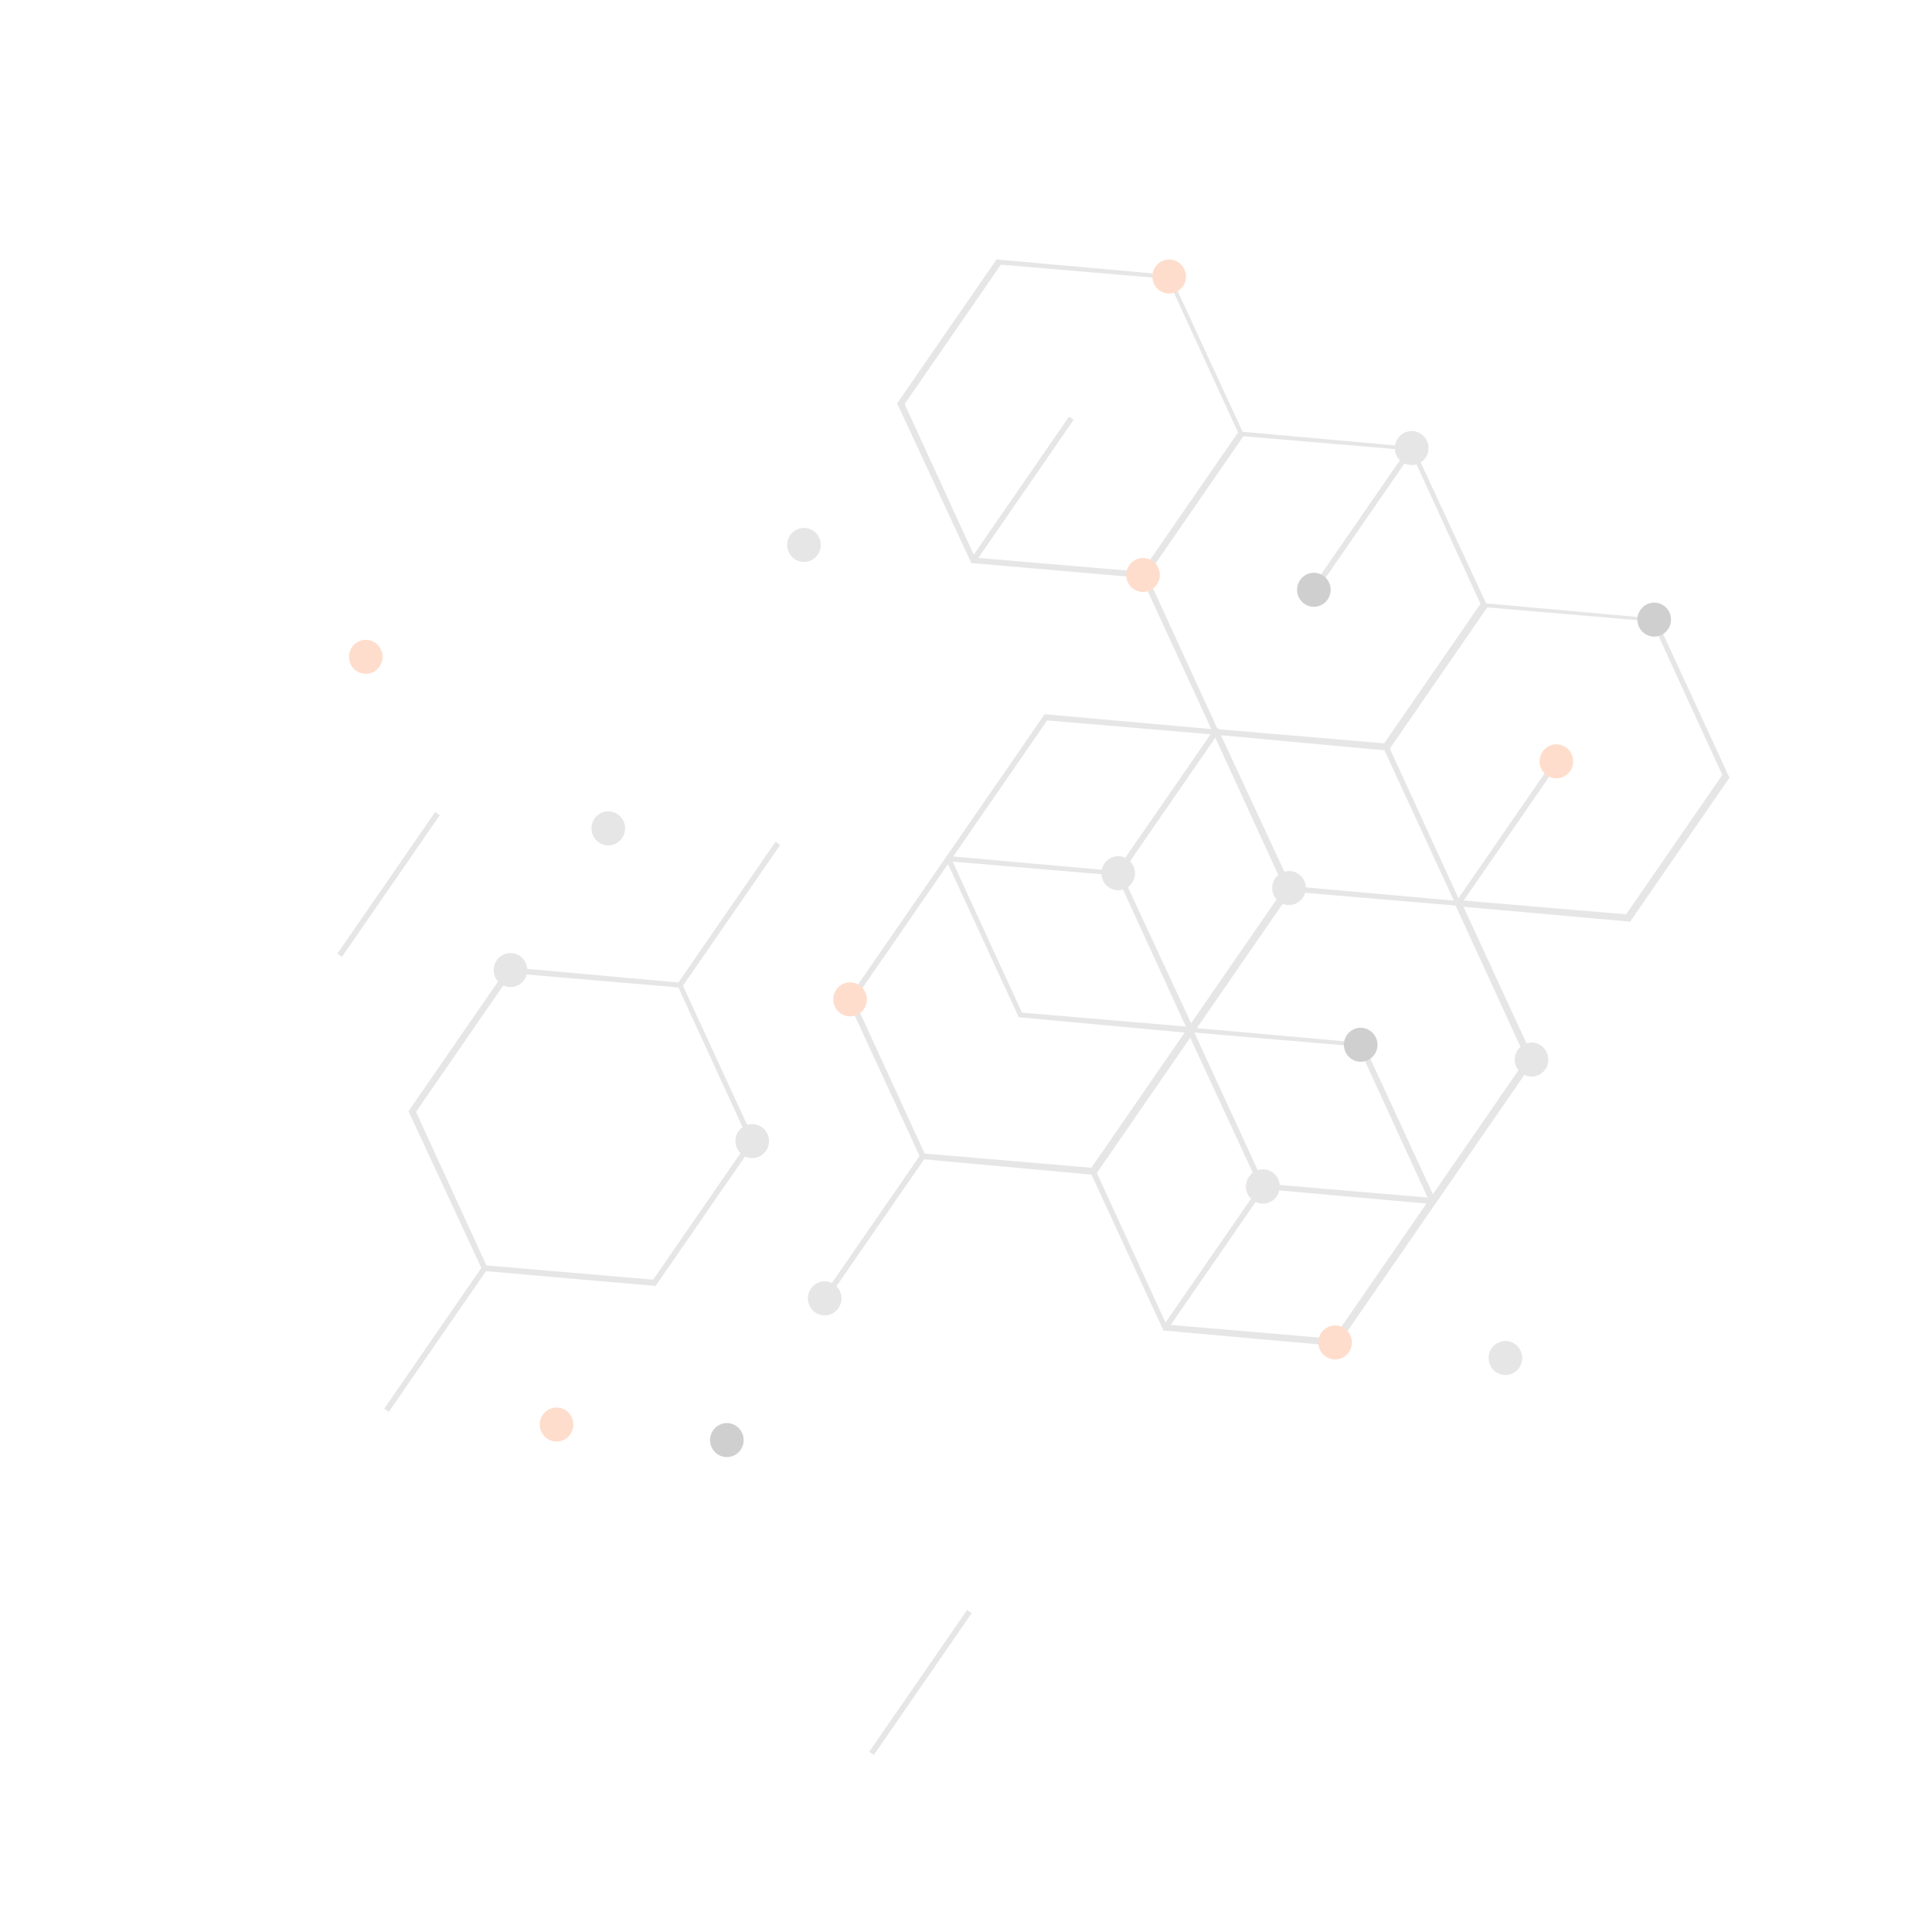 <svg width="207" height="207" viewBox="0 0 207 207" fill="none" xmlns="http://www.w3.org/2000/svg">
<g opacity="0.2">
<path d="M104.074 60.328L96.122 43.219L106.776 27.786L106.997 27.819L125.382 29.462L133.252 46.513L122.598 61.946L122.377 61.913L104.074 60.328ZM96.925 43.292L104.475 59.747L122.336 61.266L132.646 46.331L125.096 29.877L107.235 28.357L96.925 43.292Z" fill="#828282"/>
<path d="M130.059 78.707L122.188 61.656L132.842 46.223L133.063 46.256L151.448 47.899L159.401 65.008L148.747 80.442L148.526 80.409L130.059 78.707ZM122.909 61.672L130.46 78.126L148.32 79.646L158.63 64.711L151.08 48.256L133.22 46.737L122.909 61.672Z" fill="#828282"/>
<path d="M156.043 97.087L148.173 80.036L158.827 64.603L159.048 64.636L177.433 66.279L185.303 83.33L174.649 98.763L174.428 98.73L156.043 97.087ZM148.812 79.994L156.362 96.448L174.223 97.967L184.533 83.032L176.983 66.578L159.122 65.059L148.812 79.994Z" fill="#828282"/>
<path d="M115.032 44.986L114.54 44.638L104.058 59.822L104.55 60.17L115.032 44.986Z" fill="#828282"/>
<path d="M150.525 49.592L150.033 49.244L139.551 64.428L140.043 64.776L150.525 49.592Z" fill="#828282"/>
<path d="M167 81.745L166.508 81.397L156.026 96.581L156.518 96.929L167 81.745Z" fill="#828282"/>
<path d="M150.222 49.5C151.037 50.077 152.159 49.875 152.728 49.051C153.297 48.226 153.098 47.09 152.283 46.514C151.469 45.938 150.347 46.139 149.777 46.964C149.208 47.788 149.407 48.924 150.222 49.5Z" fill="#828282"/>
<path d="M124.237 31.121C125.052 31.697 126.174 31.496 126.743 30.671C127.312 29.846 127.113 28.711 126.299 28.134C125.484 27.558 124.362 27.759 123.793 28.584C123.223 29.409 123.422 30.544 124.237 31.121Z" fill="#FF5500"/>
<path d="M176.206 67.879C177.021 68.456 178.143 68.254 178.712 67.43C179.281 66.605 179.082 65.469 178.267 64.893C177.452 64.317 176.33 64.518 175.761 65.343C175.192 66.167 175.391 67.303 176.206 67.879Z" fill="#111111"/>
<path d="M98.67 124.176L90.8 107.125L101.453 91.692L101.675 91.725L120.06 93.368L128.012 110.477L117.358 125.91L117.137 125.877L98.67 124.176ZM91.52 107.141L99.071 123.595L116.931 125.115L127.184 110.263L119.634 93.808L101.773 92.289L91.52 107.141Z" fill="#828282"/>
<path d="M124.655 142.556L116.784 125.505L127.438 110.072L127.659 110.105L146.044 111.748L153.915 128.799L143.261 144.232L143.039 144.199L124.655 142.556ZM117.423 125.463L124.974 141.917L142.834 143.437L153.087 128.584L145.537 112.13L127.676 110.611L117.423 125.463Z" fill="#828282"/>
<path d="M109.152 108.992L101.282 91.941L111.935 76.508L112.157 76.541L130.542 78.184L138.494 95.294L127.84 110.727L127.619 110.694L109.152 108.992ZM101.945 92.04L109.495 108.495L127.356 110.014L137.609 95.162L130.059 78.707L112.198 77.188L101.945 92.04Z" fill="#828282"/>
<path d="M135.137 127.372L127.266 110.321L137.92 94.888L138.141 94.921L156.526 96.564L164.397 113.615L153.743 129.048L153.521 129.015L135.137 127.372ZM127.848 110.362L135.398 126.816L153.259 128.336L163.512 113.483L155.961 97.029L138.101 95.51L127.848 110.362Z" fill="#828282"/>
<path d="M83.585 90.538L83.094 90.19L72.612 105.375L73.103 105.722L83.585 90.538Z" fill="#828282"/>
<path d="M130.534 78.549L130.042 78.202L119.56 93.386L120.052 93.734L130.534 78.549Z" fill="#828282"/>
<path d="M135.554 127.297L135.062 126.949L124.58 142.133L125.072 142.481L135.554 127.297Z" fill="#828282"/>
<path d="M85.109 59.879C85.924 60.455 87.046 60.254 87.615 59.429C88.185 58.605 87.986 57.469 87.171 56.893C86.356 56.316 85.234 56.518 84.665 57.342C84.096 58.167 84.294 59.303 85.109 59.879Z" fill="#828282"/>
<path d="M118.775 95.053C119.59 95.629 120.712 95.428 121.281 94.603C121.851 93.778 121.652 92.643 120.837 92.067C120.022 91.49 118.9 91.692 118.331 92.516C117.762 93.341 117.961 94.477 118.775 95.053Z" fill="#828282"/>
<path d="M134.277 128.616C135.092 129.192 136.214 128.991 136.783 128.166C137.353 127.341 137.154 126.206 136.339 125.629C135.524 125.053 134.402 125.254 133.833 126.079C133.264 126.904 133.463 128.039 134.277 128.616Z" fill="#FF5500"/>
<path d="M144.759 113.432C145.574 114.008 146.696 113.807 147.265 112.982C147.835 112.158 147.636 111.022 146.821 110.446C146.006 109.869 144.884 110.071 144.315 110.895C143.746 111.72 143.945 112.856 144.759 113.432Z" fill="#111111"/>
<path d="M160.262 146.996C161.077 147.572 162.199 147.371 162.768 146.546C163.337 145.721 163.138 144.586 162.324 144.009C161.509 143.433 160.387 143.634 159.818 144.459C159.248 145.284 159.447 146.419 160.262 146.996Z" fill="#828282"/>
<path d="M38.16 71.867C38.975 72.444 40.097 72.242 40.666 71.418C41.236 70.593 41.037 69.457 40.222 68.881C39.407 68.305 38.285 68.506 37.716 69.331C37.147 70.155 37.346 71.291 38.16 71.867Z" fill="#FF5500"/>
<path d="M64.145 90.247C64.96 90.823 66.082 90.622 66.651 89.797C67.221 88.973 67.022 87.837 66.207 87.261C65.392 86.684 64.27 86.886 63.701 87.71C63.131 88.535 63.33 89.671 64.145 90.247Z" fill="#828282"/>
<path d="M90.047 108.568C90.862 109.145 91.984 108.943 92.554 108.119C93.123 107.294 92.924 106.158 92.109 105.582C91.294 105.006 90.172 105.207 89.603 106.032C89.034 106.856 89.233 107.992 90.047 108.568Z" fill="#FF5500"/>
<path d="M142.017 145.328C142.832 145.904 143.954 145.703 144.523 144.878C145.092 144.053 144.893 142.918 144.078 142.341C143.264 141.765 142.142 141.966 141.572 142.791C141.003 143.616 141.202 144.751 142.017 145.328Z" fill="#FF5500"/>
<path d="M137.078 96.638C137.893 97.214 139.015 97.013 139.584 96.188C140.153 95.363 139.954 94.228 139.14 93.651C138.325 93.075 137.203 93.276 136.634 94.101C136.064 94.926 136.263 96.061 137.078 96.638Z" fill="#828282"/>
<path d="M163.063 115.017C163.878 115.594 165 115.392 165.569 114.568C166.138 113.743 165.939 112.607 165.124 112.031C164.31 111.455 163.188 111.656 162.618 112.481C162.049 113.305 162.248 114.441 163.063 115.017Z" fill="#828282"/>
<path d="M51.721 136.165L43.769 119.056L54.423 103.623L73.029 105.299L80.899 122.35L70.245 137.783L51.721 136.165ZM44.572 119.13L52.122 135.584L69.983 137.104L80.236 122.251L72.685 105.797L54.825 104.278L44.572 119.13Z" fill="#828282"/>
<path d="M47.119 87.343L46.627 86.995L36.145 102.179L36.637 102.527L47.119 87.343Z" fill="#828282"/>
<path d="M52.139 136.09L51.648 135.742L41.166 150.927L41.657 151.274L52.139 136.09Z" fill="#828282"/>
<path d="M99.088 124.102L98.596 123.754L88.114 138.938L88.606 139.286L99.088 124.102Z" fill="#828282"/>
<path d="M104.108 172.849L103.616 172.501L93.134 187.685L93.626 188.033L104.108 172.849Z" fill="#828282"/>
<path d="M53.663 105.431C54.478 106.007 55.6 105.806 56.169 104.981C56.739 104.157 56.54 103.021 55.725 102.445C54.91 101.868 53.788 102.07 53.219 102.894C52.65 103.719 52.849 104.855 53.663 105.431Z" fill="#828282"/>
<path d="M79.566 123.752C80.38 124.329 81.502 124.127 82.072 123.303C82.641 122.478 82.442 121.342 81.627 120.766C80.812 120.19 79.69 120.391 79.121 121.216C78.552 122.04 78.751 123.176 79.566 123.752Z" fill="#828282"/>
<path d="M76.847 155.789C77.662 156.365 78.784 156.164 79.353 155.339C79.923 154.515 79.724 153.379 78.909 152.803C78.094 152.226 76.972 152.428 76.403 153.252C75.834 154.077 76.033 155.213 76.847 155.789Z" fill="#111111"/>
<path d="M139.74 64.685C140.554 65.261 141.676 65.06 142.246 64.235C142.815 63.41 142.616 62.275 141.801 61.698C140.986 61.122 139.864 61.323 139.295 62.148C138.726 62.973 138.925 64.108 139.74 64.685Z" fill="#111111"/>
<path d="M165.724 83.064C166.538 83.64 167.66 83.439 168.23 82.614C168.799 81.79 168.6 80.654 167.785 80.077C166.97 79.501 165.848 79.702 165.279 80.527C164.71 81.352 164.909 82.487 165.724 83.064Z" fill="#FF5500"/>
<path d="M148.28 80.235C148.116 80.119 148.091 79.978 148.206 79.812L158.631 64.711C158.745 64.545 158.884 64.52 159.048 64.636C159.212 64.752 159.237 64.893 159.122 65.059L148.698 80.16C148.64 80.243 148.444 80.351 148.28 80.235Z" fill="#828282"/>
<path d="M121.436 63.099C122.251 63.675 123.373 63.474 123.943 62.649C124.512 61.825 124.313 60.689 123.498 60.113C122.683 59.536 121.561 59.738 120.992 60.562C120.423 61.387 120.622 62.523 121.436 63.099Z" fill="#FF5500"/>
<path d="M119.635 93.809C119.471 93.693 119.446 93.552 119.56 93.386L130.1 78.119C130.214 77.953 130.354 77.928 130.518 78.044C130.681 78.16 130.706 78.301 130.592 78.467L120.052 93.734C119.938 93.9 119.798 93.925 119.635 93.809Z" fill="#828282"/>
<path d="M135.137 127.372C135.055 127.314 135.055 127.314 134.973 127.257L127.234 110.545C127.209 110.404 127.242 110.18 127.381 110.155C127.52 110.13 127.742 110.163 127.766 110.304L135.505 127.016C135.53 127.157 135.497 127.38 135.358 127.405C135.358 127.405 135.219 127.43 135.137 127.372Z" fill="#828282"/>
<path d="M87.329 140.605C88.144 141.181 89.266 140.98 89.835 140.155C90.405 139.331 90.206 138.195 89.391 137.619C88.576 137.042 87.454 137.244 86.885 138.068C86.316 138.893 86.515 140.029 87.329 140.605Z" fill="#828282"/>
<path d="M134.277 128.616C135.092 129.192 136.214 128.991 136.783 128.166C137.353 127.341 137.154 126.206 136.339 125.629C135.524 125.053 134.402 125.254 133.833 126.079C133.264 126.904 133.463 128.039 134.277 128.616Z" fill="#828282"/>
<path d="M58.601 154.121C59.416 154.697 60.538 154.496 61.107 153.671C61.677 152.846 61.478 151.711 60.663 151.134C59.848 150.558 58.726 150.759 58.157 151.584C57.588 152.409 57.787 153.544 58.601 154.121Z" fill="#FF5500"/>
</g>
</svg>
